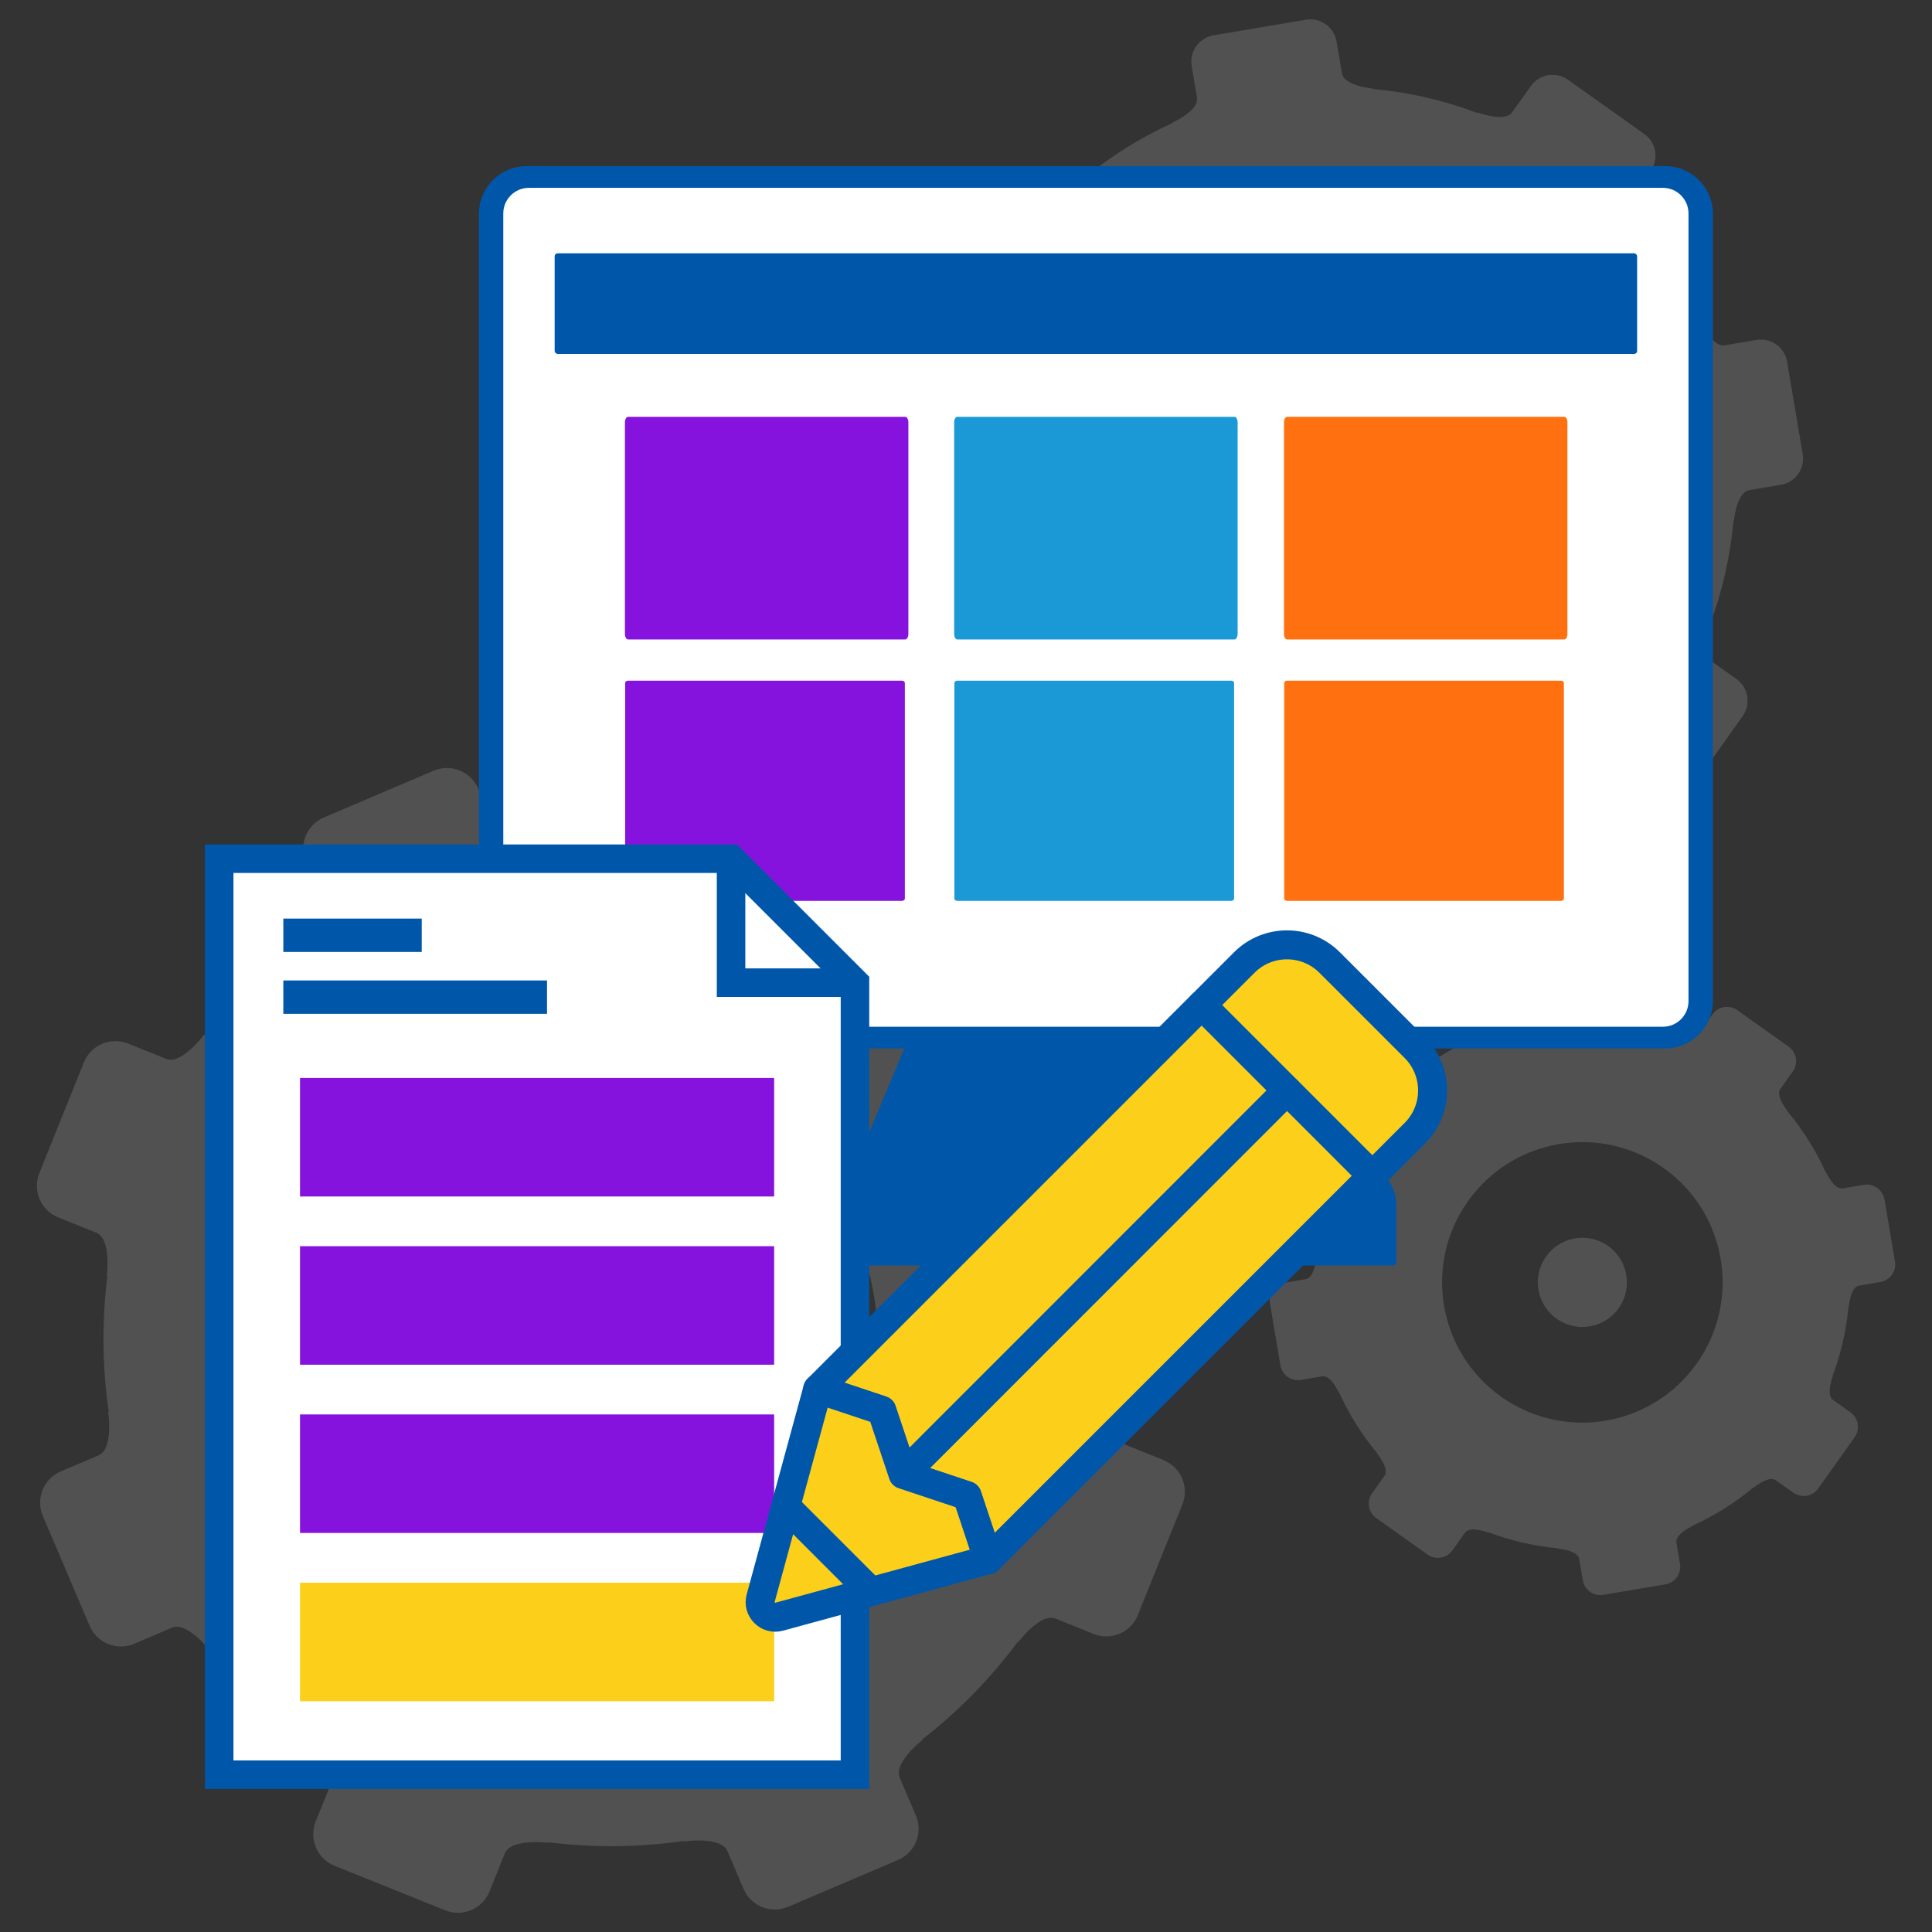 <?xml version="1.0" encoding="UTF-8"?>
<svg xmlns="http://www.w3.org/2000/svg" width="800" height="800" viewBox="0 0 800 800">
  <rect x="0" y="0" width="800" height="800" fill="#333333" stroke="none"/>
  <defs>
    <style>.h{stroke-width:4px;}.h,.i{stroke-miterlimit:10;}.h,.i,.j{stroke:#0057a9;}.h,.i,.k{fill:#0057a9;}.l{opacity:.15;}.i{stroke-width:6px;}.j{stroke-linecap:round;stroke-linejoin:round;stroke-width:12px;}.j,.m{fill:#fccf1b;}.n{fill:#8513dd;}.n,.o,.p,.q,.m,.k{stroke-width:0px;}.o{fill:#1a99d6;}.p{fill:#ff7011;}.q{fill:#fff;}</style>
  </defs>
  <g id="f">
    <g class="l">
      <path class="q" d="m211.76,656.7c-56.53-22.75-83.93-87.01-61.2-143.57,22.76-56.54,87.04-83.94,143.57-61.2,56.57,22.75,83.94,87.02,61.22,143.56-22.78,56.55-87.04,83.95-143.59,61.2h0Zm270.06-52.12s-9.43-3.78-15.77-6.34c-6.38-2.56-4.39-17.81-4.39-17.81l-.25-.1c2.37-18.95,2.16-37.86-.55-56.31l.24-.1s-2.31-15.2,4.01-17.88c6.28-2.69,15.63-6.67,15.63-6.67,7.15-3.05,10.46-11.29,7.43-18.44l-19.41-45.49c-3.03-7.14-11.31-10.46-18.43-7.41,0,0-9.32,3.97-15.62,6.66-6.32,2.68-15.7-9.48-15.7-9.48l-.23.1c-11.44-14.74-24.93-27.99-40.25-39.4l.09-.24s-12.35-9.15-9.8-15.5c2.56-6.35,6.35-15.77,6.35-15.77,2.9-7.2-.62-15.38-7.8-18.28l-45.87-18.45c-7.22-2.9-15.42.59-18.29,7.79,0,0-3.77,9.41-6.34,15.77-2.56,6.35-17.83,4.4-17.83,4.4l-.09.24c-18.97-2.37-37.87-2.15-56.34.56l-.09-.22s-15.18,2.28-17.85-4.02c-2.69-6.3-6.65-15.63-6.65-15.63-3.07-7.14-11.33-10.47-18.46-7.43l-45.5,19.39c-7.12,3.05-10.45,11.32-7.42,18.45,0,0,3.98,9.33,6.68,15.62,2.66,6.3-9.48,15.7-9.48,15.7l.09.22c-14.73,11.44-27.98,24.93-39.39,40.25l-.25-.1s-9.15,12.36-15.49,9.8c-6.34-2.56-15.8-6.35-15.8-6.35-7.19-2.88-15.36.6-18.26,7.81l-18.46,45.86c-2.87,7.21.6,15.4,7.8,18.3,0,0,9.42,3.79,15.78,6.34,6.35,2.56,4.36,17.8,4.36,17.8l.26.11c-2.37,18.96-2.15,37.86.56,56.33l-.22.09s2.27,15.2-4.02,17.9c-6.31,2.67-15.66,6.65-15.66,6.65-7.12,3.05-10.46,11.29-7.39,18.45l19.37,45.48c3.05,7.14,11.31,10.46,18.44,7.43,0,0,9.34-3.97,15.63-6.67,6.3-2.69,15.71,9.49,15.71,9.49l.22-.09c11.44,14.73,24.92,27.97,40.22,39.38l-.1.25s12.39,9.16,9.83,15.51c-2.57,6.36-6.36,15.76-6.36,15.76-2.87,7.2.62,15.38,7.8,18.28l45.87,18.46c7.23,2.88,15.4-.59,18.29-7.79,0,0,3.82-9.42,6.36-15.77,2.55-6.36,17.81-4.4,17.81-4.4l.1-.24c18.94,2.37,37.84,2.15,56.29-.56l.09.23s15.24-2.27,17.9,4.02c2.7,6.3,6.68,15.64,6.68,15.64,3.03,7.13,11.31,10.46,18.42,7.41l45.5-19.39c7.16-3.04,10.47-11.29,7.42-18.44,0,0-3.98-9.33-6.68-15.63-2.69-6.29,9.48-15.69,9.48-15.69l-.09-.22c14.75-11.45,28-24.94,39.41-40.27l.24.09s9.15-12.34,15.49-9.79c6.38,2.56,15.77,6.35,15.77,6.35,7.22,2.9,15.38-.59,18.28-7.79l18.47-45.87c2.9-7.2-.61-15.39-7.79-18.29h0Z"></path>
      <path class="q" d="m252.96,519.26c-19.36,0-35.06,15.69-35.06,35.06s15.7,35.05,35.06,35.05,35.07-15.7,35.07-35.05-15.73-35.06-35.07-35.06h0Z"></path>
      <path class="q" d="m624.2,251.1c-27.68,38.95-81.72,48.11-120.66,20.4-38.98-27.69-48.12-81.73-20.41-120.69,27.71-38.96,81.74-48.08,120.68-20.4,38.99,27.7,48.1,81.73,20.39,120.69h0Zm115.82-101.31c-1.01-6-6.71-10.03-12.72-9.03,0,0-7.83,1.32-13.13,2.23-5.29.87-10.23-10.11-10.23-10.11l-.21.03c-6.03-13.33-13.89-25.9-23.48-37.41l.13-.17s-7.75-9.23-4.62-13.61c3.11-4.39,7.69-10.87,7.69-10.87,3.54-4.96,2.41-11.84-2.59-15.36l-31.59-22.47c-4.97-3.53-11.85-2.37-15.36,2.59,0,0-4.62,6.49-7.73,10.85-3.1,4.39-14.38.11-14.38.11l-.13.18c-14.03-5.29-28.49-8.58-43.08-9.89l-.03-.17s-12.01-1.05-12.89-6.34c-.92-5.31-2.24-13.15-2.24-13.15-1-6-6.71-10.05-12.72-9.03l-38.24,6.46c-5.97,1.03-10.02,6.7-9,12.72,0,0,1.32,7.84,2.18,13.13.92,5.3-10.09,10.24-10.09,10.24l.03.18c-13.33,6.03-25.9,13.89-37.41,23.48l-.14-.11s-9.25,7.73-13.64,4.64c-4.35-3.13-10.83-7.74-10.83-7.74-4.97-3.51-11.85-2.35-15.4,2.59l-22.47,31.62c-3.51,4.95-2.36,11.85,2.6,15.37,0,0,6.52,4.61,10.87,7.72,4.39,3.11.1,14.38.1,14.38l.16.12c-5.28,14.02-8.57,28.48-9.88,43.05l-.16.03s-1.06,12.01-6.38,12.91c-5.27.91-13.13,2.23-13.13,2.23-6,1-10.02,6.71-9,12.71l6.43,38.23c1.02,6.01,6.73,10.05,12.74,9.04,0,0,7.82-1.33,13.12-2.24,5.3-.88,10.23,10.11,10.23,10.11l.2-.03c6.03,13.33,13.89,25.9,23.48,37.4l-.11.16s7.76,9.24,4.66,13.64c-3.15,4.37-7.73,10.86-7.73,10.86-3.54,4.96-2.4,11.84,2.6,15.36l31.59,22.46c4.95,3.53,11.84,2.37,15.38-2.6,0,0,4.63-6.47,7.7-10.85,3.1-4.38,14.39-.1,14.39-.1l.12-.17c14.02,5.28,28.47,8.57,43.03,9.89l.03.19s12.02,1.04,12.93,6.34c.91,5.31,2.22,13.14,2.22,13.14,1.02,6,6.73,10.04,12.7,9.03l38.23-6.45c6.01-1.02,10.06-6.72,9.04-12.72,0,0-1.32-7.83-2.22-13.14-.88-5.28,10.13-10.22,10.13-10.22l-.03-.2c13.33-6.03,25.89-13.88,37.39-23.47l.16.12s9.25-7.76,13.6-4.65c4.39,3.11,10.91,7.72,10.91,7.72,4.95,3.52,11.8,2.36,15.34-2.6l22.46-31.61c3.54-4.96,2.39-11.84-2.57-15.37,0,0-6.52-4.6-10.87-7.72-4.35-3.11-.1-14.36-.1-14.36l-.17-.12c5.28-14.03,8.57-28.5,9.88-43.08l.17-.03s1.08-11.99,6.34-12.9c5.31-.89,13.17-2.22,13.17-2.22,5.97-1.02,10.02-6.71,9-12.7l-6.45-38.24h0Z"></path>
      <path class="q" d="m553.7,173.45c-15.19,0-27.5,12.31-27.5,27.51s12.31,27.5,27.5,27.5,27.46-12.32,27.46-27.5-12.28-27.51-27.46-27.51h0Z"></path>
      <path class="q" d="m702.55,564.65c-18.58,26.14-54.83,32.28-80.97,13.69-26.16-18.58-32.29-54.85-13.7-80.99,18.59-26.14,54.86-32.26,80.99-13.69,26.17,18.59,32.28,54.85,13.68,80.99h0Zm77.73-67.99c-.67-4.03-4.51-6.73-8.54-6.06,0,0-5.25.89-8.8,1.5-3.55.58-6.86-6.78-6.86-6.78l-.13.02c-4.05-8.95-9.32-17.38-15.76-25.1l.08-.12s-5.2-6.2-3.11-9.13c2.09-2.95,5.17-7.3,5.17-7.3,2.37-3.33,1.61-7.95-1.74-10.31l-21.2-15.08c-3.34-2.37-7.95-1.6-10.3,1.74,0,0-3.11,4.35-5.19,7.28-2.08,2.95-9.65.07-9.65.07l-.08.12c-9.41-3.55-19.12-5.76-28.9-6.64l-.02-.12s-8.06-.7-8.65-4.25c-.62-3.57-1.5-8.82-1.5-8.82-.67-4.02-4.5-6.75-8.54-6.06l-25.66,4.33c-4.01.69-6.73,4.5-6.05,8.53,0,0,.88,5.26,1.47,8.81.62,3.55-6.77,6.87-6.77,6.87l.02.12c-8.95,4.05-17.38,9.32-25.1,15.76l-.09-.07s-6.2,5.19-9.16,3.11c-2.92-2.1-7.27-5.19-7.27-5.19-3.33-2.35-7.94-1.58-10.33,1.74l-15.08,21.22c-2.36,3.33-1.58,7.95,1.74,10.31,0,0,4.37,3.09,7.29,5.19,2.95,2.09.07,9.65.07,9.65l.11.08c-3.54,9.41-5.75,19.11-6.63,28.89l-.11.02s-.72,8.06-4.29,8.66c-3.54.61-8.81,1.5-8.81,1.5-4.02.67-6.72,4.5-6.04,8.53l4.32,25.66c.68,4.03,4.51,6.74,8.55,6.06,0,0,5.25-.89,8.8-1.5,3.56-.59,6.86,6.79,6.86,6.79l.14-.02c4.04,8.94,9.32,17.38,15.76,25.1l-.08.11s5.2,6.2,3.13,9.15c-2.12,2.93-5.19,7.29-5.19,7.29-2.38,3.33-1.61,7.94,1.75,10.31l21.2,15.07c3.32,2.37,7.95,1.59,10.32-1.75,0,0,3.11-4.34,5.17-7.28,2.08-2.94,9.65-.07,9.65-.07l.08-.12c9.4,3.54,19.1,5.75,28.88,6.64l.02.13s8.07.69,8.67,4.25c.62,3.56,1.5,8.82,1.5,8.82.68,4.03,4.51,6.74,8.52,6.06l25.66-4.33c4.03-.69,6.75-4.51,6.07-8.54,0,0-.88-5.25-1.49-8.82-.58-3.54,6.8-6.86,6.8-6.86l-.03-.13c8.94-4.05,17.38-9.32,25.1-15.75l.11.08s6.21-5.21,9.13-3.12c2.95,2.09,7.33,5.18,7.33,5.18,3.33,2.36,7.92,1.59,10.29-1.74l15.07-21.21c2.38-3.33,1.6-7.95-1.72-10.32,0,0-4.38-3.09-7.29-5.18-2.92-2.09-.06-9.64-.06-9.64l-.12-.08c3.55-9.42,5.76-19.12,6.64-28.91l.12-.02s.73-8.05,4.25-8.65c3.56-.6,8.84-1.49,8.84-1.49,4.01-.69,6.72-4.5,6.04-8.52l-4.33-25.67h0Z"></path>
      <path class="q" d="m655.24,512.54c-10.19,0-18.46,8.26-18.46,18.46s8.27,18.46,18.46,18.46,18.43-8.27,18.43-18.46-8.24-18.46-18.43-18.46h0Z"></path>
    </g>
    <path class="k" d="m564.78,509.9l-40.36-96.54c-.41-.98-1.37-1.62-2.44-1.62h-136.4c-1.07,0-2.03.64-2.44,1.62l-40.36,96.54c-.34.82-.25,1.75.24,2.48.49.74,1.31,1.18,2.2,1.18h217.12c.88,0,1.71-.44,2.2-1.18.49-.74.58-1.67.24-2.48Zm-219.56,1.02h0l22.01-52.64h0l-22.01,52.64Z"></path>
    <path class="k" d="m565.27,483.58h-222.96c-7.11,0-12.89,6.88-12.89,15.33v23.77c0,.73.59,1.32,1.32,1.32h246.1c.73,0,1.32-.59,1.32-1.32v-23.77c0-8.45-5.78-15.33-12.89-15.33Z"></path>
    <path class="k" d="m703.47,74.57c-3.74-3.74-8.7-5.79-13.99-5.79H218.09c-5.28,0-10.25,2.06-13.99,5.79s-5.79,8.7-5.79,13.99v325.82c0,5.28,2.06,10.25,5.79,13.99,3.74,3.74,8.7,5.79,13.99,5.79h471.4c5.28,0,10.25-2.06,13.99-5.79,3.74-3.74,5.79-8.7,5.79-13.99V88.56c0-5.28-2.06-10.25-5.79-13.99Zm3.02,343.07c-.04.19-.08.38-.12.57.04-.19.09-.38.12-.57Zm-504.96,1.89c-.34-1.09-.57-2.22-.69-3.38.12,1.17.35,2.3.69,3.38.68,2.17,1.77,4.16,3.18,5.87-1.41-1.71-2.5-3.7-3.18-5.87Zm4.3,7.1c1.18,1.18,2.52,2.18,3.99,2.98-1.47-.8-2.82-1.81-3.99-2.98Zm492.45,2.66c1.26-.74,2.43-1.63,3.45-2.66-1.03,1.03-2.19,1.91-3.45,2.66Z"></path>
    <path class="q" d="m688.56,77.78H219.01c-5.86,0-10.61,4.75-10.61,10.61v326.15c0,5.86,4.75,10.61,10.61,10.61h469.55c5.86,0,10.61-4.75,10.61-10.61V88.39c0-5.86-4.75-10.61-10.61-10.61Z"></path>
    <rect class="k" x="229.67" y="104.9" width="448.23" height="41.65" rx="1.23" ry="1.23"></rect>
    <path class="n" d="m373.45,281.85h-113.36c-.68,0-1.23.43-1.23.96v89.26c0,.53.55.96,1.23.96h113.36c.68,0,1.23-.43,1.23-.96v-89.26c0-.53-.55-.96-1.23-.96Z"></path>
    <path class="o" d="m511.15,172.6h-114.73c-.73,0-1.32,1.02-1.32,2.28v87.63c0,1.26.59,2.28,1.32,2.28h114.73c.73,0,1.32-1.02,1.32-2.28v-87.63c0-1.26-.59-2.28-1.32-2.28Z"></path>
    <path class="o" d="m509.78,281.85h-113.36c-.68,0-1.23.43-1.23.96v89.26c0,.53.55.96,1.23.96h113.36c.68,0,1.23-.43,1.23-.96v-89.26c0-.53-.55-.96-1.23-.96Z"></path>
    <path class="p" d="m647.72,172.6h-114.73c-.73,0-1.32,1.02-1.32,2.28v87.63c0,1.26.59,2.28,1.32,2.28h114.73c.73,0,1.32-1.02,1.32-2.28v-87.63c0-1.26-.59-2.28-1.32-2.28Z"></path>
    <path class="p" d="m646.35,281.85h-113.36c-.68,0-1.23.43-1.23.96v89.26c0,.53.55.96,1.23.96h113.36c.68,0,1.23-.43,1.23-.96v-89.26c0-.53-.55-.96-1.23-.96Z"></path>
    <path class="n" d="m374.82,172.6h-114.73c-.73,0-1.32,1.02-1.32,2.28v87.63c0,1.26.59,2.28,1.32,2.28h114.73c.73,0,1.32-1.02,1.32-2.28v-87.63c0-1.26-.59-2.28-1.32-2.28Z"></path>
  </g>
  <g id="g">
    <polygon class="q" points="357.75 738.44 94.75 738.44 94.75 359.44 301.1 359.44 357.75 405.44 357.75 738.44"></polygon>
    <path class="h" d="m357.93,738.76H86.86v-387.09h217.47l53.6,53.6v333.49Zm-263.27-7.81h255.46v-322.45l-49.03-49.03H94.67v371.47Z"></path>
    <polygon class="h" points="354.03 410.8 298.81 410.8 298.81 355.58 306.62 355.58 306.62 402.99 354.03 402.99 354.03 410.8"></polygon>
    <rect class="n" x="124.23" y="446.36" width="196.33" height="49.08"></rect>
    <rect class="n" x="124.23" y="516.02" width="196.33" height="49.08"></rect>
    <rect class="n" x="124.23" y="585.69" width="196.33" height="49.08"></rect>
    <rect class="m" x="124.23" y="655.36" width="196.33" height="49.08"></rect>
    <rect class="i" x="120.32" y="383.37" width="51.31" height="7.81"></rect>
    <rect class="i" x="120.32" y="408.99" width="103.19" height="7.81"></rect>
    <path class="j" d="m550.56,398.54l35.33,35.33c9.75,9.76,9.75,25.57,0,35.33l-17.66,17.66-70.65-70.65,17.66-17.66c9.75-9.75,25.57-9.75,35.33,0Z"></path>
    <polygon class="j" points="532.9 451.53 373.96 610.53 400.44 619.35 409.25 645.83 568.22 486.86 532.9 451.53"></polygon>
    <polygon class="j" points="497.57 416.2 338.6 575.17 365.11 584.02 373.96 610.53 532.9 451.53 497.57 416.2"></polygon>
    <path class="j" d="m400.44,619.35l-26.48-8.82-8.85-26.51-26.51-8.85-23.62,86.6c-1.27,4.66,3.01,8.94,7.67,7.67l38.03-10.37-35.33-35.33,35.33,35.33,48.57-13.25-8.81-26.48Z"></path>
  </g>
</svg>
